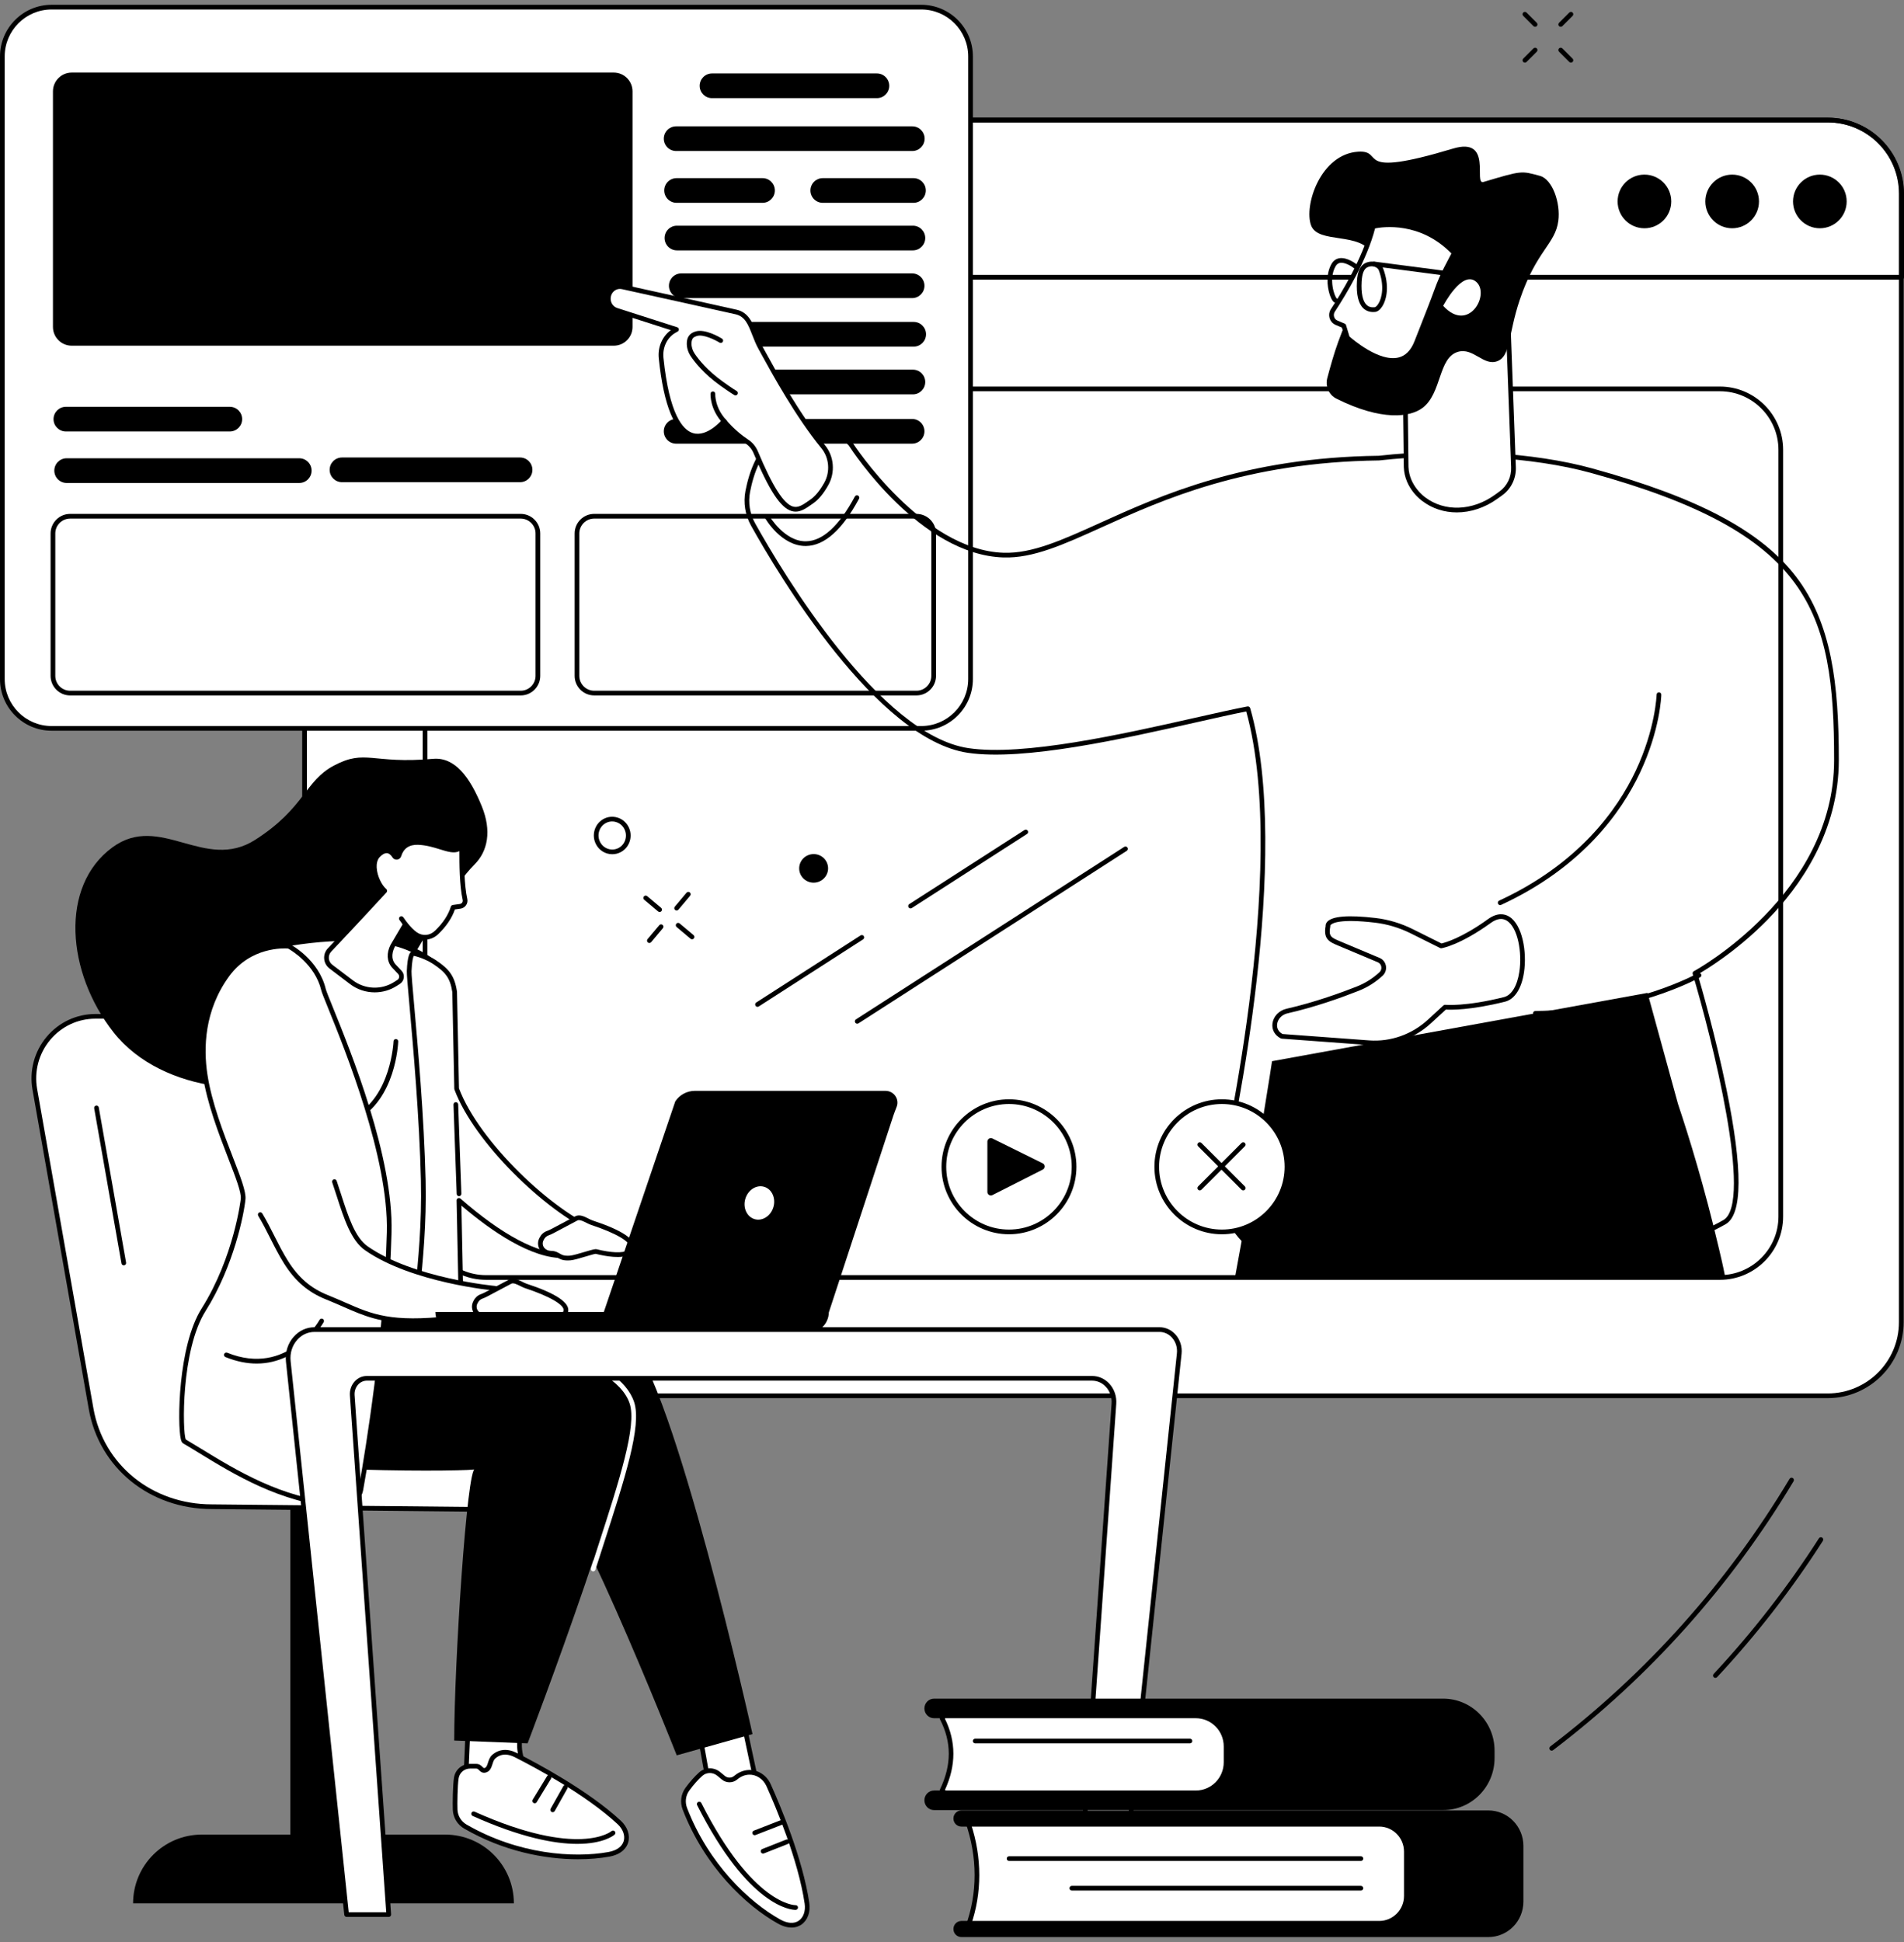 <?xml version="1.0" encoding="UTF-8"?> <svg xmlns="http://www.w3.org/2000/svg" width="152" height="155" viewBox="0 0 152 155" fill="none"><rect x="0" y="0" width="152" height="155" fill="#808080" stroke="none"/><path d="M145.915 111.388H30.181C26.94 111.388 24.312 108.761 24.312 105.52V15.448C24.312 12.207 26.94 9.581 30.181 9.581H145.915C149.155 9.581 151.783 12.207 151.783 15.448V105.52C151.783 108.761 149.155 111.388 145.915 111.388Z" fill="white"></path><path d="M30.18 9.768C27.048 9.768 24.5 12.316 24.5 15.448V105.52C24.5 108.652 27.048 111.201 30.18 111.201H145.914C149.047 111.201 151.596 108.652 151.596 105.52V15.448C151.596 12.316 149.047 9.768 145.914 9.768H30.18ZM145.914 111.576H30.18C26.841 111.576 24.125 108.859 24.125 105.52V15.448C24.125 12.11 26.841 9.393 30.18 9.393H145.914C149.254 9.393 151.971 12.11 151.971 15.448V105.52C151.971 108.859 149.254 111.576 145.914 111.576Z" fill="black"></path><path d="M24.531 21.938H151.627V15.463C151.627 12.323 149.072 9.768 145.931 9.768H30.226C27.086 9.768 24.531 12.323 24.531 15.463V21.938ZM151.814 22.312H24.344C24.24 22.312 24.156 22.228 24.156 22.125V15.463C24.156 12.117 26.879 9.393 30.226 9.393H145.931C149.278 9.393 152.001 12.117 152.001 15.463V22.125C152.001 22.228 151.918 22.312 151.814 22.312Z" fill="black"></path><path d="M38.794 31.224C36.217 31.224 34.121 33.321 34.121 35.898V97.087C34.121 99.664 36.217 101.76 38.794 101.76H137.302C139.879 101.76 141.976 99.664 141.976 97.087V35.898C141.976 33.321 139.879 31.224 137.302 31.224H38.794ZM137.302 102.135H38.794C36.011 102.135 33.746 99.87 33.746 97.087V35.898C33.746 33.114 36.011 30.849 38.794 30.849H137.302C140.086 30.849 142.351 33.114 142.351 35.898V97.087C142.351 99.87 140.086 102.135 137.302 102.135Z" fill="black"></path><path d="M133.419 16.076C133.419 17.258 132.461 18.217 131.278 18.217C130.096 18.217 129.137 17.258 129.137 16.076C129.137 14.893 130.096 13.935 131.278 13.935C132.461 13.935 133.419 14.893 133.419 16.076Z" fill="black"></path><path d="M140.423 16.076C140.423 17.258 139.464 18.217 138.282 18.217C137.099 18.217 136.141 17.258 136.141 16.076C136.141 14.893 137.099 13.935 138.282 13.935C139.464 13.935 140.423 14.893 140.423 16.076Z" fill="black"></path><path d="M147.423 16.076C147.423 17.258 146.465 18.217 145.282 18.217C144.1 18.217 143.141 17.258 143.141 16.076C143.141 14.893 144.1 13.935 145.282 13.935C146.465 13.935 147.423 14.893 147.423 16.076Z" fill="black"></path><path d="M73.547 58.127H4.12C1.948 58.127 0.188 56.366 0.188 54.194V4.502C0.188 2.33 1.948 0.569 4.12 0.569H73.547C75.719 0.569 77.481 2.33 77.481 4.502V54.194C77.481 56.366 75.719 58.127 73.547 58.127Z" fill="white"></path><path d="M4.12 0.757C2.055 0.757 0.375 2.437 0.375 4.502V54.194C0.375 56.26 2.055 57.94 4.12 57.94H73.547C75.612 57.94 77.293 56.26 77.293 54.194V4.502C77.293 2.437 75.612 0.757 73.547 0.757H4.12ZM73.547 58.314H4.12C1.848 58.314 0 56.466 0 54.194V4.502C0 2.23 1.848 0.382 4.12 0.382H73.547C75.819 0.382 77.668 2.23 77.668 4.502V54.194C77.668 56.466 75.819 58.314 73.547 58.314Z" fill="black"></path><path d="M70.005 7.833H56.841C56.297 7.833 55.855 7.392 55.855 6.848C55.855 6.304 56.297 5.863 56.841 5.863H70.005C70.55 5.863 70.991 6.304 70.991 6.848C70.991 7.392 70.55 7.833 70.005 7.833Z" fill="black"></path><path d="M72.831 12.052H53.977C53.433 12.052 52.992 11.611 52.992 11.067C52.992 10.522 53.433 10.082 53.977 10.082H72.831C73.375 10.082 73.816 10.522 73.816 11.067C73.816 11.611 73.375 12.052 72.831 12.052Z" fill="black"></path><path d="M72.879 19.981H54.04C53.496 19.981 53.055 19.54 53.055 18.996C53.055 18.451 53.496 18.011 54.04 18.011H72.879C73.423 18.011 73.864 18.451 73.864 18.996C73.864 19.54 73.423 19.981 72.879 19.981Z" fill="black"></path><path d="M72.817 23.79H54.388C53.843 23.79 53.402 23.349 53.402 22.805C53.402 22.261 53.843 21.82 54.388 21.82H72.817C73.361 21.82 73.802 22.261 73.802 22.805C73.802 23.349 73.361 23.79 72.817 23.79Z" fill="black"></path><path d="M72.942 27.662H54.513C53.968 27.662 53.527 27.221 53.527 26.677C53.527 26.132 53.968 25.692 54.513 25.692H72.942C73.486 25.692 73.927 26.132 73.927 26.677C73.927 27.221 73.486 27.662 72.942 27.662Z" fill="black"></path><path d="M72.879 31.471H54.04C53.496 31.471 53.055 31.03 53.055 30.485C53.055 29.941 53.496 29.5 54.04 29.5H72.879C73.422 29.5 73.864 29.941 73.864 30.485C73.864 31.03 73.422 31.471 72.879 31.471Z" fill="black"></path><path d="M72.815 35.405H53.977C53.433 35.405 52.992 34.964 52.992 34.42C52.992 33.876 53.433 33.435 53.977 33.435H72.815C73.36 33.435 73.801 33.876 73.801 34.42C73.801 34.964 73.36 35.405 72.815 35.405Z" fill="black"></path><path d="M60.874 16.186H54.013C53.468 16.186 53.027 15.745 53.027 15.201C53.027 14.656 53.468 14.216 54.013 14.216H60.874C61.418 14.216 61.859 14.656 61.859 15.201C61.859 15.745 61.418 16.186 60.874 16.186Z" fill="black"></path><path d="M72.924 16.186H65.684C65.14 16.186 64.699 15.745 64.699 15.201C64.699 14.656 65.14 14.216 65.684 14.216H72.924C73.469 14.216 73.909 14.656 73.909 15.201C73.909 15.745 73.469 16.186 72.924 16.186Z" fill="black"></path><path d="M23.89 38.543H5.321C4.777 38.543 4.336 38.101 4.336 37.557C4.336 37.014 4.777 36.572 5.321 36.572H23.89C24.434 36.572 24.875 37.014 24.875 37.557C24.875 38.101 24.434 38.543 23.89 38.543Z" fill="black"></path><path d="M41.517 38.48H27.302C26.758 38.48 26.316 38.039 26.316 37.495C26.316 36.95 26.758 36.51 27.302 36.51H41.517C42.062 36.51 42.503 36.95 42.503 37.495C42.503 38.039 42.062 38.48 41.517 38.48Z" fill="black"></path><path d="M18.346 34.434H5.259C4.715 34.434 4.273 33.993 4.273 33.449C4.273 32.906 4.715 32.464 5.259 32.464H18.346C18.89 32.464 19.331 32.905 19.331 33.449C19.331 33.993 18.89 34.434 18.346 34.434Z" fill="black"></path><path d="M5.6 41.386C4.946 41.386 4.414 41.918 4.414 42.572V53.937C4.414 54.591 4.946 55.123 5.6 55.123H41.568C42.222 55.123 42.754 54.591 42.754 53.937V42.572C42.754 41.918 42.222 41.386 41.568 41.386H5.6ZM41.568 55.498H5.6C4.739 55.498 4.039 54.798 4.039 53.937V42.572C4.039 41.711 4.739 41.011 5.6 41.011H41.568C42.429 41.011 43.129 41.711 43.129 42.572V53.937C43.129 54.798 42.429 55.498 41.568 55.498Z" fill="black"></path><path d="M47.436 41.385C46.782 41.385 46.25 41.918 46.25 42.572V53.937C46.25 54.59 46.782 55.123 47.436 55.123H73.163C73.817 55.123 74.35 54.59 74.35 53.937V42.572C74.35 41.918 73.817 41.385 73.163 41.385H47.436ZM73.163 55.497H47.436C46.575 55.497 45.875 54.797 45.875 53.937V42.572C45.875 41.711 46.575 41.011 47.436 41.011H73.163C74.024 41.011 74.724 41.711 74.724 42.572V53.937C74.724 54.797 74.024 55.497 73.163 55.497Z" fill="black"></path><path d="M48.997 27.588H5.725C4.898 27.588 4.227 26.918 4.227 26.089V7.292C4.227 6.464 4.898 5.793 5.725 5.793H48.997C49.825 5.793 50.496 6.464 50.496 7.292V26.089C50.496 26.918 49.825 27.588 48.997 27.588Z" fill="black"></path><path d="M137.725 101.911C137.546 100.974 137.376 100.279 137.221 99.62C136.078 94.744 134.851 90.77 133.955 88.091L131.525 79.237L101.549 84.687C101.549 84.687 100.578 91.233 98.598 101.911H137.725Z" fill="black"></path><path d="M105.425 100.793C108.715 100.793 110.856 97.208 109.384 94.161C109.047 93.463 108.703 92.758 108.365 92.076C105.837 86.972 98.599 88.086 97.697 93.746C97.681 93.845 97.479 93.946 97.466 94.046C96.999 97.628 99.754 100.793 103.246 100.793H105.425Z" fill="black"></path><path d="M102.447 92.746C109.123 92.746 119.469 95.912 125.809 98.322C130.827 100.228 134.979 98.855 137.579 97.367C139.985 95.99 136.628 82.723 135.131 77.727C135.106 77.642 135.143 77.55 135.222 77.508C135.334 77.448 146.421 71.389 146.421 60.658C146.421 48.709 144.505 42.551 126.997 37.738C122.389 36.472 115.913 36.092 110.098 36.745C99.445 36.878 92.806 39.883 87.96 42.077C84.893 43.465 82.474 44.562 80.107 44.487C73.489 44.278 68.094 36.068 67.758 35.547C65.842 33.479 63.874 34.172 62.2 35.124C60.785 35.929 60.157 37.812 59.88 39.248C59.713 40.106 59.858 40.999 60.284 41.763C62.484 45.705 70.217 58.649 77.312 59.705C81.731 60.364 89.626 58.585 95.391 57.285C97.029 56.916 98.443 56.598 99.587 56.376C99.68 56.358 99.776 56.416 99.803 56.508C103.175 68.284 98.505 90.251 97.746 93.643C98.878 93.013 100.509 92.746 102.447 92.746ZM130.726 99.63C129.172 99.63 127.479 99.357 125.676 98.672C117.34 95.504 102.041 90.996 97.573 94.196C97.51 94.241 97.424 94.242 97.36 94.199C97.295 94.155 97.264 94.076 97.281 94C97.34 93.755 103.009 69.449 99.489 56.777C98.382 56.995 97.028 57.3 95.472 57.651C89.679 58.956 81.745 60.745 77.257 60.076C69.993 58.994 62.178 45.925 59.956 41.946C59.487 41.105 59.329 40.122 59.511 39.177C59.804 37.663 60.476 35.674 62.015 34.799C63.107 34.177 65.665 32.722 68.045 35.305C68.052 35.313 68.059 35.322 68.065 35.332C68.12 35.417 73.627 43.907 80.119 44.113C82.396 44.185 84.782 43.104 87.805 41.736C92.682 39.528 99.361 36.505 110.075 36.372C115.916 35.714 122.445 36.098 127.096 37.377C135.585 39.711 140.612 42.383 143.396 46.04C146.218 49.748 146.796 54.565 146.796 60.658C146.796 66.389 143.696 70.757 141.093 73.411C138.628 75.927 136.129 77.423 135.533 77.764C135.771 78.576 136.956 82.678 137.823 86.906C139.133 93.292 139.114 96.92 137.766 97.692C136.028 98.686 133.617 99.63 130.726 99.63Z" fill="black"></path><path d="M64.311 43.573C62.383 43.573 61.133 41.438 61.08 41.346C61.028 41.257 61.059 41.142 61.149 41.091C61.238 41.04 61.352 41.07 61.405 41.159C61.416 41.18 62.625 43.227 64.346 43.198C65.671 43.178 66.983 41.976 68.245 39.625C68.294 39.534 68.408 39.5 68.499 39.549C68.59 39.598 68.625 39.712 68.576 39.803C67.243 42.283 65.822 43.551 64.35 43.573C64.336 43.573 64.324 43.573 64.311 43.573Z" fill="black"></path><path d="M119.762 72.231C119.691 72.231 119.623 72.19 119.592 72.122C119.548 72.027 119.589 71.916 119.683 71.873C126.034 68.935 129.112 64.624 130.576 61.524C132.164 58.162 132.25 55.459 132.251 55.432C132.253 55.33 132.337 55.249 132.438 55.249C132.44 55.249 132.441 55.249 132.443 55.25C132.546 55.253 132.628 55.339 132.625 55.441C132.623 55.554 132.539 58.237 130.923 61.667C129.434 64.828 126.302 69.224 119.84 72.213C119.815 72.225 119.788 72.231 119.762 72.231Z" fill="black"></path><path d="M122.57 81.057C122.468 81.057 122.384 80.975 122.383 80.872C122.381 80.768 122.465 80.683 122.568 80.682C130.356 80.59 135.492 77.695 135.543 77.665C135.633 77.614 135.747 77.645 135.799 77.736C135.85 77.825 135.82 77.939 135.73 77.991C135.678 78.02 130.456 80.963 122.572 81.057C122.572 81.057 122.571 81.057 122.57 81.057Z" fill="black"></path><path d="M115.359 80.374C115.359 80.374 116.954 80.545 120.112 79.754C122.498 79.156 121.794 71.411 118.891 73.509C116.467 75.26 115.05 75.488 115.05 75.488L112.713 74.324C111.796 73.867 110.812 73.566 109.799 73.447C105.772 72.973 106.014 73.903 106.014 73.903C105.841 74.844 106.178 74.986 106.918 75.297L110.068 76.621C110.506 76.804 110.605 77.4 110.253 77.725C109.706 78.231 109.075 78.63 108.389 78.9C107.147 79.391 104.982 80.179 102.751 80.684C101.702 80.921 101.369 82.221 102.336 82.702L109.292 83.214C111.054 83.344 112.793 82.732 114.115 81.518L115.359 80.374Z" fill="white"></path><path d="M102.389 82.518L109.306 83.028C111.007 83.154 112.713 82.553 113.989 81.38L115.232 80.236C115.272 80.199 115.326 80.182 115.379 80.188C115.395 80.189 116.988 80.344 120.067 79.573C120.673 79.421 121.119 78.684 121.292 77.553C121.525 76.019 121.177 74.012 120.285 73.467C119.919 73.243 119.488 73.308 119.002 73.66C116.57 75.418 115.14 75.663 115.08 75.673C115.041 75.679 115.002 75.673 114.966 75.656L112.63 74.491C111.719 74.038 110.76 73.749 109.778 73.633C106.926 73.297 106.342 73.687 106.23 73.815C106.229 73.816 106.196 73.856 106.196 73.856C106.203 73.882 106.203 73.91 106.198 73.937C106.053 74.73 106.251 74.813 106.99 75.124L110.141 76.448C110.403 76.558 110.59 76.795 110.641 77.082C110.692 77.373 110.594 77.665 110.38 77.863C109.813 78.388 109.166 78.796 108.458 79.074C107.076 79.62 104.971 80.374 102.792 80.866C102.272 80.984 101.997 81.385 101.956 81.73C101.915 82.062 102.073 82.348 102.389 82.518ZM109.75 83.419C109.593 83.419 109.436 83.413 109.278 83.401L102.323 82.889C102.299 82.888 102.275 82.881 102.253 82.87C101.773 82.631 101.523 82.188 101.583 81.685C101.652 81.114 102.105 80.638 102.71 80.501C104.978 79.988 107.199 79.169 108.321 78.726C108.985 78.463 109.593 78.081 110.125 77.588C110.246 77.477 110.3 77.312 110.272 77.147C110.243 76.984 110.143 76.855 109.996 76.793L106.845 75.469C106.119 75.165 105.638 74.962 105.825 73.897C105.82 73.826 105.834 73.701 105.948 73.569C106.349 73.109 107.652 73.006 109.823 73.261C110.847 73.382 111.848 73.683 112.796 74.156L115.076 75.292C115.357 75.228 116.695 74.865 118.782 73.356C119.554 72.798 120.132 72.934 120.48 73.147C121.533 73.789 121.913 75.963 121.662 77.609C121.466 78.897 120.917 79.745 120.158 79.936C117.374 80.632 115.802 80.591 115.426 80.567L114.242 81.656C113.009 82.79 111.393 83.419 109.75 83.419Z" fill="black"></path><path d="M48.614 23.519C48.766 23.059 49.223 22.789 49.68 22.889C50.958 23.17 57.534 24.619 58.76 24.898C59.987 25.177 60.036 26.543 60.735 27.792C61.342 28.88 63.433 32.865 65.712 35.641C66.398 36.478 66.493 37.678 65.96 38.627C65.653 39.172 65.263 39.708 64.801 40.024C63.612 40.836 62.719 41.805 60.332 36.093C60.186 35.744 59.942 35.445 59.626 35.237C59.182 34.945 58.482 34.414 57.8 33.604C57.8 33.604 53.8 38.487 52.778 28.572C52.687 27.69 53.08 26.833 53.822 26.399C53.881 26.364 53.943 26.329 54.008 26.295L49.217 24.759C48.716 24.598 48.442 24.037 48.614 23.519Z" fill="white"></path><path d="M57.799 33.417C57.854 33.417 57.906 33.441 57.942 33.483C58.603 34.266 59.278 34.785 59.728 35.081C60.074 35.309 60.342 35.634 60.504 36.021C61.669 38.808 62.559 40.208 63.305 40.425C63.722 40.547 64.099 40.284 64.535 39.98L64.694 39.869C65.073 39.611 65.444 39.162 65.796 38.535C66.294 37.65 66.201 36.534 65.566 35.76C63.526 33.274 61.63 29.815 60.82 28.337C60.72 28.155 60.636 28.002 60.57 27.884C60.353 27.495 60.2 27.105 60.053 26.728C59.731 25.904 59.477 25.253 58.718 25.081C57.592 24.825 51.783 23.544 49.639 23.072C49.277 22.993 48.912 23.21 48.791 23.578C48.722 23.786 48.738 24.008 48.837 24.203C48.93 24.386 49.085 24.52 49.273 24.58L54.065 26.117C54.136 26.14 54.188 26.204 54.194 26.279C54.201 26.354 54.162 26.426 54.095 26.461C54.032 26.494 53.973 26.527 53.916 26.56C53.252 26.948 52.879 27.73 52.964 28.553C53.43 33.076 54.504 34.319 55.323 34.565C56.472 34.909 57.642 33.5 57.654 33.485C57.689 33.442 57.742 33.417 57.797 33.417C57.798 33.417 57.798 33.417 57.799 33.417ZM63.517 40.831C63.414 40.831 63.309 40.816 63.2 40.785C62.313 40.526 61.404 39.145 60.158 36.165C60.025 35.847 59.805 35.581 59.522 35.394C59.083 35.105 58.44 34.615 57.796 33.887C57.413 34.292 56.346 35.263 55.216 34.924C53.865 34.518 52.982 32.387 52.591 28.591C52.498 27.695 52.874 26.836 53.556 26.347L49.159 24.937C48.875 24.846 48.642 24.645 48.503 24.373C48.361 24.092 48.336 23.76 48.435 23.46C48.617 22.909 49.17 22.586 49.72 22.706C51.864 23.178 57.674 24.459 58.801 24.715C59.754 24.931 60.068 25.738 60.402 26.592C60.545 26.956 60.693 27.335 60.897 27.701C60.964 27.82 61.048 27.974 61.148 28.157C61.953 29.625 63.837 33.063 65.856 35.522C66.588 36.415 66.695 37.699 66.122 38.719C65.742 39.397 65.332 39.888 64.906 40.178L64.749 40.287C64.365 40.555 63.97 40.831 63.517 40.831Z" fill="black"></path><path d="M58.716 31.553C58.684 31.553 58.651 31.546 58.622 31.528C58.304 31.342 57.72 30.928 57.483 30.759C56.189 29.831 55.467 28.908 55.151 28.44C54.931 28.113 54.819 27.748 54.829 27.381C54.847 26.691 55.285 26.538 55.495 26.464C56.266 26.195 57.5 26.937 57.638 27.023C57.727 27.077 57.754 27.192 57.7 27.28C57.645 27.369 57.53 27.395 57.442 27.341C57.107 27.136 56.129 26.64 55.619 26.818C55.42 26.887 55.215 26.959 55.203 27.391C55.195 27.679 55.285 27.969 55.462 28.231C55.763 28.678 56.455 29.56 57.702 30.453C57.883 30.584 58.498 31.022 58.81 31.204C58.9 31.256 58.93 31.371 58.878 31.46C58.843 31.52 58.78 31.553 58.716 31.553Z" fill="black"></path><path d="M57.855 33.849C57.805 33.849 57.755 33.828 57.719 33.789C56.659 32.663 56.721 31.465 56.724 31.414C56.731 31.311 56.82 31.233 56.923 31.239C57.026 31.246 57.104 31.334 57.099 31.438C57.098 31.455 57.051 32.533 57.991 33.532C58.062 33.608 58.058 33.726 57.983 33.797C57.947 33.832 57.901 33.849 57.855 33.849Z" fill="black"></path><path d="M120.828 37.264L120.395 25.537L112.168 29.857L112.258 37.269C112.318 38.92 113.675 39.842 113.675 39.842C115.357 41.121 117.712 40.889 119.426 39.658L119.823 39.372C120.486 38.895 120.866 38.099 120.828 37.264Z" fill="white"></path><path d="M112.353 29.969L112.442 37.266C112.497 38.795 113.764 39.679 113.777 39.688C115.315 40.857 117.536 40.782 119.313 39.505L119.71 39.22C120.326 38.777 120.673 38.049 120.637 37.272C120.637 37.271 120.637 37.27 120.637 37.27L120.214 25.84L112.353 29.969ZM116.3 40.891C115.307 40.891 114.349 40.593 113.558 39.991C113.508 39.958 112.13 39.002 112.068 37.276L111.977 29.858C111.976 29.789 112.014 29.724 112.077 29.691L120.304 25.37C120.361 25.34 120.429 25.342 120.485 25.374C120.54 25.407 120.576 25.465 120.578 25.529L121.012 37.255C121.053 38.16 120.647 39.007 119.928 39.525L119.531 39.809C118.53 40.529 117.394 40.891 116.3 40.891Z" fill="black"></path><path d="M108.435 12.106C110.631 11.974 107.87 14.3 115.991 11.86C119.225 10.887 117.589 14.771 118.429 14.521C121.53 13.599 121.423 13.627 122.937 14.035C123.939 14.306 124.591 16.207 124.403 17.627C124.154 19.501 122.65 19.985 121.319 23.946C120.384 26.727 120.614 28.418 119.53 28.824C118.434 29.234 117.626 27.722 116.396 28.077C114.804 28.536 115.119 31.37 113.57 32.547C112.593 33.287 110.321 33.632 106.679 31.809C106.088 31.514 105.785 30.824 105.96 30.17C106.183 29.333 106.471 28.276 106.829 27.29C108.53 22.591 110.156 21.529 109.566 20.312C108.664 18.447 105.234 19.517 104.666 17.986C104.077 16.395 105.428 12.284 108.435 12.106Z" fill="black"></path><path d="M116.097 20.194L115.469 21.401C115.173 21.97 114.916 22.558 114.698 23.163C114.291 24.298 113.518 26.218 113.095 27.303C111.736 30.791 107.568 26.959 107.568 26.959L107.277 25.999L106.717 25.764C106.608 25.719 106.508 25.65 106.436 25.555C106.256 25.317 106.255 25.001 106.408 24.768C107.246 23.495 108.994 20.637 109.621 18.071C109.621 18.071 113.199 17.119 116.097 20.194Z" fill="white"></path><path d="M107.731 26.855C108.034 27.122 110.11 28.888 111.627 28.536C112.201 28.402 112.636 27.964 112.92 27.235C113.037 26.935 113.18 26.572 113.335 26.18C113.732 25.172 114.227 23.919 114.522 23.1C114.741 22.489 115.004 21.889 115.302 21.315L115.868 20.227C113.371 17.665 110.37 18.109 109.774 18.228C109.131 20.738 107.493 23.459 106.564 24.871C106.45 25.044 106.458 25.274 106.585 25.442C106.631 25.504 106.702 25.555 106.789 25.591L107.349 25.826C107.4 25.848 107.44 25.891 107.456 25.945L107.731 26.855ZM111.208 28.956C109.484 28.956 107.53 27.18 107.44 27.097C107.415 27.074 107.397 27.046 107.388 27.014L107.123 26.138L106.644 25.937C106.495 25.875 106.372 25.782 106.285 25.667C106.064 25.374 106.05 24.971 106.251 24.664C106.999 23.528 108.808 20.605 109.438 18.026C109.455 17.959 109.506 17.907 109.572 17.89C109.609 17.88 113.292 16.947 116.233 20.066C116.288 20.124 116.3 20.21 116.262 20.281L115.635 21.488C115.343 22.047 115.088 22.632 114.874 23.226C114.578 24.051 114.082 25.307 113.683 26.318C113.529 26.709 113.386 27.072 113.269 27.371C112.937 28.223 112.412 28.738 111.71 28.9C111.547 28.938 111.379 28.956 111.208 28.956Z" fill="black"></path><path d="M115.211 24.407C115.211 24.407 116.718 21.503 117.85 22.492C118.983 23.48 117.246 26.634 115.211 24.407Z" fill="white"></path><path d="M109.515 21.251C109.401 21.251 109.283 21.277 109.166 21.328C108.89 21.451 108.738 21.826 108.701 22.474C108.65 23.39 108.785 24.032 109.09 24.326C109.252 24.483 109.465 24.547 109.738 24.522C109.801 24.516 109.922 24.427 110.037 24.243C110.338 23.764 110.527 22.777 110.075 21.574C110.033 21.463 109.926 21.363 109.787 21.305C109.702 21.269 109.61 21.251 109.515 21.251ZM109.626 24.902C109.308 24.902 109.041 24.799 108.829 24.595C108.438 24.218 108.269 23.497 108.328 22.452C108.373 21.65 108.598 21.171 109.015 20.986C109.322 20.85 109.648 20.84 109.932 20.959C110.167 21.058 110.347 21.234 110.425 21.441C110.926 22.771 110.717 23.863 110.354 24.442C110.183 24.716 109.976 24.877 109.772 24.895C109.722 24.899 109.674 24.902 109.626 24.902Z" fill="black"></path><path d="M116.569 22.148C116.561 22.148 116.553 22.148 116.544 22.147L109.678 21.25C109.576 21.236 109.504 21.143 109.517 21.04C109.531 20.937 109.623 20.865 109.727 20.879L116.593 21.776C116.695 21.788 116.767 21.883 116.754 21.986C116.742 22.08 116.661 22.148 116.569 22.148Z" fill="black"></path><path d="M106.629 24.167C106.601 24.167 106.573 24.161 106.546 24.148C106.349 24.053 106.208 23.686 106.142 23.476C105.933 22.812 105.862 21.832 106.291 21.071C106.435 20.816 106.641 20.662 106.903 20.612C107.553 20.489 108.313 21.1 108.345 21.126C108.425 21.191 108.437 21.309 108.372 21.389C108.307 21.47 108.189 21.482 108.109 21.417C107.928 21.269 107.367 20.905 106.972 20.98C106.822 21.009 106.706 21.099 106.617 21.256C106.043 22.275 106.536 23.678 106.716 23.815C106.809 23.86 106.845 23.969 106.8 24.063C106.768 24.129 106.7 24.167 106.629 24.167Z" fill="black"></path><path d="M68.754 93.114C68.754 95.984 66.426 98.311 63.556 98.311C60.686 98.311 58.359 95.984 58.359 93.114C58.359 90.244 60.686 87.917 63.556 87.917C66.426 87.917 68.754 90.244 68.754 93.114Z" fill="white"></path><path d="M85.746 93.114C85.746 95.984 83.419 98.311 80.549 98.311C77.679 98.311 75.352 95.984 75.352 93.114C75.352 90.244 77.679 87.917 80.549 87.917C83.419 87.917 85.746 90.244 85.746 93.114Z" fill="white"></path><path d="M80.549 88.104C77.786 88.104 75.539 90.352 75.539 93.114C75.539 95.876 77.786 98.124 80.549 98.124C83.311 98.124 85.558 95.876 85.558 93.114C85.558 90.352 83.311 88.104 80.549 88.104ZM80.549 98.498C77.58 98.498 75.164 96.083 75.164 93.114C75.164 90.145 77.58 87.729 80.549 87.729C83.517 87.729 85.933 90.145 85.933 93.114C85.933 96.083 83.517 98.498 80.549 98.498Z" fill="black"></path><path d="M78.824 95.125V91.103C78.824 90.897 79.04 90.763 79.224 90.854L83.246 92.841C83.451 92.942 83.453 93.233 83.249 93.336L79.226 95.373C79.042 95.466 78.824 95.332 78.824 95.125Z" fill="black"></path><path d="M102.742 93.114C102.742 95.984 100.415 98.311 97.544 98.311C94.674 98.311 92.348 95.984 92.348 93.114C92.348 90.244 94.674 87.917 97.544 87.917C100.415 87.917 102.742 90.244 102.742 93.114Z" fill="white"></path><path d="M97.545 88.104C94.782 88.104 92.534 90.352 92.534 93.114C92.534 95.876 94.782 98.124 97.545 98.124C100.307 98.124 102.553 95.876 102.553 93.114C102.553 90.352 100.307 88.104 97.545 88.104ZM97.545 98.498C94.575 98.498 92.16 96.083 92.16 93.114C92.16 90.145 94.575 87.729 97.545 87.729C100.513 87.729 102.928 90.145 102.928 93.114C102.928 96.083 100.513 98.498 97.545 98.498Z" fill="black"></path><path d="M99.248 95.001C99.2 95.001 99.152 94.982 99.116 94.945L95.648 91.478C95.576 91.405 95.576 91.286 95.648 91.213C95.721 91.139 95.84 91.139 95.913 91.213L99.38 94.68C99.454 94.754 99.454 94.873 99.38 94.945C99.344 94.982 99.296 95.001 99.248 95.001Z" fill="black"></path><path d="M95.781 95.001C95.733 95.001 95.685 94.982 95.648 94.945C95.576 94.873 95.576 94.754 95.648 94.68L99.116 91.213C99.189 91.139 99.308 91.139 99.38 91.213C99.454 91.286 99.454 91.405 99.38 91.478L95.913 94.945C95.876 94.982 95.828 95.001 95.781 95.001Z" fill="black"></path><path d="M72.691 72.495C72.63 72.495 72.569 72.465 72.534 72.409C72.478 72.322 72.502 72.206 72.59 72.15L81.788 66.237C81.875 66.182 81.991 66.207 82.046 66.294C82.103 66.381 82.078 66.497 81.99 66.553L72.792 72.465C72.761 72.485 72.726 72.495 72.691 72.495Z" fill="black"></path><path d="M60.473 80.349C60.412 80.349 60.351 80.319 60.315 80.263C60.259 80.176 60.284 80.06 60.371 80.004L68.699 74.651C68.786 74.595 68.902 74.62 68.958 74.708C69.013 74.795 68.988 74.91 68.901 74.966L60.574 80.319C60.543 80.339 60.508 80.349 60.473 80.349Z" fill="black"></path><path d="M68.433 81.696C68.372 81.696 68.312 81.665 68.276 81.609C68.22 81.522 68.245 81.407 68.332 81.35L89.748 67.584C89.836 67.528 89.952 67.554 90.008 67.641C90.063 67.727 90.038 67.844 89.951 67.899L68.534 81.666C68.503 81.686 68.469 81.696 68.433 81.696Z" fill="black"></path><path d="M43.158 120.503L16.911 120.241C12.165 120.241 8.105 117.143 7.274 112.426L2.78 86.932C2.245 83.895 4.559 81.108 7.615 81.108H24.741L43.158 120.503Z" fill="white"></path><path d="M7.614 81.295C6.223 81.295 4.91 81.909 4.011 82.981C3.098 84.068 2.717 85.497 2.964 86.9L7.458 112.394C8.252 116.904 12.14 120.054 16.91 120.054L42.862 120.312L24.621 81.295H7.614ZM43.158 120.69C43.157 120.69 43.156 120.69 43.156 120.69L16.909 120.428C11.954 120.428 7.916 117.151 7.089 112.459L2.595 86.965C2.328 85.453 2.74 83.913 3.724 82.74C4.694 81.584 6.112 80.921 7.614 80.921H24.74C24.813 80.921 24.879 80.963 24.91 81.029L43.327 120.423C43.355 120.482 43.35 120.55 43.315 120.604C43.281 120.658 43.221 120.69 43.158 120.69Z" fill="black"></path><path d="M27.498 151.673H23.18V120.196L27.498 120.36V151.673Z" fill="black"></path><path d="M35.537 146.407H16.112C13.082 146.407 10.625 148.864 10.625 151.894H41.023C41.023 148.864 38.567 146.407 35.537 146.407Z" fill="black"></path><path d="M9.881 100.978C9.791 100.978 9.712 100.914 9.696 100.824L7.519 88.448C7.501 88.346 7.569 88.249 7.671 88.232C7.773 88.213 7.87 88.281 7.887 88.383L10.065 100.759C10.083 100.86 10.015 100.958 9.913 100.976C9.902 100.978 9.891 100.978 9.881 100.978Z" fill="black"></path><path d="M34.572 60.558C36.297 60.406 37.502 61.978 38.468 64.359C39.255 66.303 38.946 67.922 37.882 68.988C34.439 72.437 30.704 82.386 25.598 85.413C21.524 87.827 12.995 87.38 9.057 82.374C5.311 77.614 4.742 70.72 8.98 67.619C12.79 64.829 16.338 69.609 20.382 67.016C24.368 64.46 24.305 62.339 26.663 61.093C29.195 59.754 29.684 60.991 34.572 60.558Z" fill="black"></path><path d="M59.152 136.316C59.116 136.466 60.873 144.506 60.873 144.506L56.834 143.83L55.617 137.032L59.152 136.316Z" fill="white"></path><path d="M56.995 143.667L60.63 144.276C59.43 138.777 59.09 137.079 58.999 136.538L55.834 137.18L56.995 143.667ZM60.873 144.693C60.863 144.693 60.852 144.693 60.842 144.691L56.803 144.014C56.725 144.002 56.664 143.941 56.649 143.863L55.433 137.065C55.415 136.965 55.481 136.869 55.58 136.848L59.114 136.132C59.177 136.119 59.242 136.14 59.287 136.186C59.323 136.224 59.342 136.275 59.339 136.325C59.366 136.659 60.378 141.364 61.056 144.466C61.069 144.527 61.051 144.59 61.008 144.635C60.973 144.672 60.923 144.693 60.873 144.693Z" fill="black"></path><path d="M58.729 141.869C58.976 141.661 59.329 141.459 59.779 141.439C60.456 141.41 61.072 141.833 61.353 142.456C62.053 144.013 63.9 148.349 64.422 151.893C64.607 153.145 63.661 154.164 62.188 153.343C59.775 151.998 56.427 148.91 54.674 144.35C54.473 143.827 54.545 143.235 54.876 142.783C55.145 142.414 55.511 141.967 55.937 141.587C56.343 141.223 56.954 141.218 57.375 141.564L57.754 141.876C58.039 142.11 58.447 142.106 58.729 141.869Z" fill="white"></path><path d="M56.666 141.495C56.45 141.495 56.234 141.571 56.062 141.726C55.715 142.037 55.367 142.43 55.027 142.894C54.736 143.293 54.669 143.812 54.85 144.283C56.565 148.745 59.813 151.805 62.281 153.18C62.863 153.504 63.392 153.54 63.769 153.279C64.143 153.021 64.323 152.5 64.238 151.92C63.724 148.432 61.931 144.194 61.183 142.533C60.928 141.966 60.368 141.601 59.788 141.626C59.453 141.641 59.138 141.77 58.851 142.012C58.5 142.307 57.989 142.31 57.636 142.021L57.257 141.708C57.083 141.566 56.874 141.495 56.666 141.495ZM63.184 153.827C62.889 153.827 62.526 153.745 62.098 153.507C59.574 152.1 56.251 148.973 54.501 144.417C54.274 143.827 54.358 143.175 54.725 142.673C55.08 142.188 55.445 141.775 55.812 141.447C56.288 141.02 56.996 141.009 57.495 141.419L57.874 141.731C58.087 141.906 58.397 141.904 58.61 141.726C58.957 141.433 59.359 141.27 59.772 141.252C60.507 141.22 61.207 141.673 61.524 142.38C62.279 144.054 64.088 148.331 64.608 151.865C64.715 152.587 64.474 153.247 63.982 153.588C63.821 153.699 63.554 153.827 63.184 153.827Z" fill="black"></path><path d="M63.505 152.416C63.188 152.416 59.782 152.217 55.653 144.056C55.606 143.963 55.643 143.85 55.736 143.804C55.829 143.757 55.941 143.794 55.988 143.886C60.126 152.066 63.477 152.04 63.512 152.041C63.618 152.036 63.702 152.118 63.706 152.221C63.709 152.325 63.628 152.411 63.525 152.415C63.521 152.416 63.514 152.416 63.505 152.416Z" fill="black"></path><path d="M60.918 147.923C60.843 147.923 60.773 147.878 60.744 147.804C60.706 147.708 60.753 147.599 60.849 147.561L62.763 146.806C62.86 146.768 62.969 146.815 63.007 146.911C63.045 147.007 62.998 147.116 62.902 147.154L60.987 147.91C60.964 147.918 60.941 147.923 60.918 147.923Z" fill="black"></path><path d="M60.246 146.456C60.171 146.456 60.1 146.411 60.072 146.337C60.034 146.241 60.082 146.132 60.178 146.094L62.423 145.22C62.52 145.183 62.628 145.23 62.666 145.327C62.703 145.423 62.656 145.532 62.559 145.57L60.314 146.444C60.291 146.452 60.269 146.456 60.246 146.456Z" fill="black"></path><path d="M41.92 136.294C41.891 136.355 41.667 137.299 41.492 138.889C41.2 141.539 44.166 143.993 44.166 143.993L37.141 143.046L37.409 136.913L41.92 136.294Z" fill="white"></path><path d="M37.335 142.883L43.599 143.728C42.762 142.907 41.074 140.969 41.305 138.869C41.428 137.758 41.577 136.937 41.67 136.517L37.589 137.078L37.335 142.883ZM44.166 144.18C44.158 144.18 44.149 144.18 44.141 144.179L37.115 143.231C37.019 143.219 36.949 143.135 36.953 143.038L37.222 136.906C37.226 136.815 37.294 136.741 37.383 136.728L41.894 136.109C41.963 136.099 42.031 136.128 42.071 136.184C42.11 136.237 42.118 136.307 42.093 136.367C42.051 136.488 41.839 137.443 41.678 138.91C41.401 141.43 44.256 143.825 44.285 143.849C44.35 143.902 44.371 143.992 44.337 144.068C44.307 144.137 44.239 144.18 44.166 144.18Z" fill="black"></path><path d="M38.763 141.266C39.175 141.131 39.081 140.494 39.418 140.194C39.926 139.741 40.562 139.75 41.168 140.056C42.683 140.82 46.822 143.016 49.438 145.438C50.362 146.294 50.264 147.685 48.607 147.983C45.893 148.472 41.366 148.201 37.16 145.771C36.678 145.492 36.364 144.987 36.339 144.426C36.319 143.968 36.34 142.449 36.433 141.882C36.521 141.341 36.993 140.95 37.536 140.95L38.025 140.952C38.393 140.953 38.414 141.382 38.763 141.266Z" fill="white"></path><path d="M37.529 141.138C37.072 141.138 36.687 141.464 36.614 141.913C36.523 142.465 36.502 143.973 36.522 144.418C36.544 144.913 36.816 145.358 37.25 145.609C41.365 147.986 45.795 148.298 48.57 147.799C49.227 147.681 49.661 147.371 49.791 146.926C49.919 146.487 49.733 145.97 49.307 145.575C46.733 143.192 42.696 141.038 41.08 140.223C40.667 140.014 40.064 139.865 39.538 140.334C39.426 140.434 39.372 140.602 39.315 140.78C39.231 141.042 39.136 141.34 38.818 141.444C38.524 141.542 38.358 141.378 38.248 141.269C38.162 141.184 38.113 141.14 38.021 141.139L37.532 141.138C37.531 141.138 37.53 141.138 37.529 141.138ZM46.144 148.376C43.488 148.376 40.184 147.736 37.063 145.933C36.518 145.619 36.176 145.058 36.148 144.434C36.127 143.965 36.148 142.437 36.244 141.852C36.347 141.221 36.888 140.763 37.529 140.763C37.53 140.763 37.531 140.763 37.532 140.763L38.022 140.765C38.271 140.765 38.41 140.902 38.511 141.003C38.614 141.105 38.63 141.111 38.7 141.089C38.831 141.046 38.883 140.9 38.958 140.666C39.025 140.458 39.1 140.222 39.289 140.054C39.822 139.579 40.518 139.52 41.248 139.889C42.879 140.711 46.953 142.885 49.561 145.3C50.093 145.792 50.319 146.455 50.151 147.031C50.051 147.371 49.722 147.972 48.636 148.168C47.906 148.299 47.064 148.376 46.144 148.376Z" fill="black"></path><path d="M46.078 147.149C44.308 147.149 41.63 146.667 37.732 144.921C37.638 144.878 37.595 144.768 37.638 144.673C37.68 144.579 37.791 144.537 37.885 144.579C46.2 148.303 48.79 146.155 48.815 146.133C48.893 146.064 49.012 146.072 49.08 146.15C49.148 146.227 49.141 146.346 49.063 146.414C49.003 146.466 48.182 147.149 46.078 147.149Z" fill="black"></path><path d="M44.121 144.621C44.09 144.621 44.058 144.613 44.029 144.597C43.939 144.546 43.907 144.431 43.958 144.341L44.974 142.538C45.025 142.448 45.139 142.416 45.229 142.467C45.319 142.518 45.351 142.632 45.3 142.722L44.284 144.526C44.25 144.586 44.186 144.621 44.121 144.621Z" fill="black"></path><path d="M42.687 143.907C42.654 143.907 42.62 143.899 42.59 143.88C42.502 143.826 42.474 143.711 42.527 143.622L43.672 141.744C43.725 141.656 43.841 141.628 43.929 141.682C44.017 141.736 44.045 141.851 43.992 141.94L42.847 143.818C42.812 143.875 42.75 143.907 42.687 143.907Z" fill="black"></path><path d="M22.881 105.38C22.881 105.38 47.474 104.312 50.162 106.809C53.809 110.195 60.075 138.388 60.075 138.388L54.025 140.083C54.025 140.083 44.911 116.947 42.652 116.947C40.394 116.947 19.102 116.187 19.102 116.187L22.881 105.38Z" fill="black"></path><path d="M18.046 104.603C18.046 104.603 14.803 114.125 17.384 115.861C19.965 117.598 38.57 117.45 37.924 117.233C37.279 117.016 36.261 132.824 36.261 138.903L42.118 139.129C42.118 139.129 51.453 114.682 50.447 111.951C48.647 107.068 35.074 105.42 30.64 104.767C29.727 104.633 18.046 104.603 18.046 104.603Z" fill="black"></path><path d="M47.352 125.402C47.334 125.402 47.314 125.399 47.295 125.393C47.197 125.361 47.142 125.256 47.174 125.157C47.385 124.5 47.594 123.853 47.799 123.219C49.438 118.154 50.854 113.779 50.268 112.01C49.023 108.255 39.717 106.815 36.659 106.342C36.556 106.326 36.486 106.231 36.502 106.128C36.518 106.026 36.615 105.956 36.716 105.972C42.121 106.808 49.444 108.331 50.624 111.892C51.248 113.778 49.883 117.996 48.156 123.335C47.951 123.968 47.741 124.615 47.531 125.272C47.505 125.351 47.432 125.402 47.352 125.402Z" fill="white"></path><path d="M20.961 75.732C20.961 75.732 21.048 74.162 20.078 90.526C20.078 90.526 20.745 103.189 20.829 104.617C20.912 106.045 33.295 105.424 33.295 105.424C34.76 99.002 34.6 91.633 33.578 83.761L35.7 83.572L35.848 78.624C35.464 77.167 33.842 76.119 32.753 75.73C29.853 74.426 24.709 74.846 20.961 75.732Z" fill="white"></path><path d="M20.265 90.527C20.288 90.954 20.934 103.213 21.016 104.606C21.02 104.679 21.227 105.325 27.094 105.369C29.787 105.39 32.502 105.273 33.144 105.244C34.436 99.472 34.517 92.452 33.392 83.785C33.386 83.734 33.4 83.684 33.432 83.644C33.464 83.605 33.51 83.579 33.561 83.574L35.518 83.4L35.66 78.646C35.307 77.367 33.877 76.331 32.69 75.906C29.759 74.59 24.672 75.065 21.138 75.882C21.099 76.506 20.935 79.231 20.265 90.527ZM27.736 105.746C27.522 105.746 27.307 105.745 27.091 105.744C20.704 105.696 20.66 104.947 20.641 104.628C20.559 103.216 19.898 90.663 19.891 90.536C19.89 90.529 19.89 90.522 19.891 90.515C20.298 83.65 20.519 79.941 20.638 77.948C20.698 76.952 20.732 76.385 20.751 76.066C20.76 75.93 20.766 75.826 20.774 75.747C20.773 75.738 20.773 75.73 20.774 75.721L20.776 75.686H20.781C20.805 75.513 20.848 75.497 20.973 75.503C20.988 75.504 21.014 75.507 21.042 75.52C24.633 74.689 29.824 74.208 32.83 75.559C34.1 76.013 35.654 77.155 36.029 78.576C36.033 78.593 36.035 78.611 36.035 78.629L35.887 83.577C35.885 83.672 35.811 83.749 35.717 83.758L33.789 83.931C34.902 92.622 34.8 99.667 33.478 105.466C33.459 105.548 33.388 105.607 33.304 105.611C33.276 105.613 30.587 105.746 27.736 105.746Z" fill="black"></path><path d="M28.359 89.417C28.292 89.417 28.227 89.381 28.194 89.318C28.145 89.226 28.18 89.113 28.272 89.064C31.218 87.512 31.414 83.144 31.415 83.1C31.419 82.996 31.504 82.915 31.61 82.919C31.713 82.923 31.794 83.01 31.79 83.113C31.783 83.302 31.582 87.743 28.447 89.396C28.419 89.41 28.389 89.417 28.359 89.417Z" fill="black"></path><path d="M23.051 75.513C23.051 75.513 20.069 75.17 18.149 77.792C16.242 80.397 16.01 83.366 16.37 85.753C16.98 89.806 19.527 94.419 19.41 95.678C19.352 96.289 18.704 100.634 16.252 104.524C14.232 107.729 14.319 114.794 14.714 115.023C17.372 116.572 21.732 119.716 26.924 120.091C27.883 120.16 28.666 119.664 28.805 118.888C29.36 115.786 30.846 106.79 31.069 98.344C31.262 91.031 26.054 79.925 25.825 78.972C25.269 76.661 23.051 75.513 23.051 75.513Z" fill="white"></path><path d="M14.833 114.875C15.211 115.097 15.626 115.351 16.065 115.62C18.797 117.294 22.539 119.587 26.937 119.904C27.806 119.967 28.499 119.536 28.621 118.855C29.227 115.462 30.662 106.67 30.882 98.34C31.039 92.399 27.531 83.749 26.211 80.493C25.884 79.689 25.688 79.203 25.643 79.016C25.149 76.964 23.261 75.845 22.996 75.697C22.665 75.672 20.022 75.551 18.3 77.902C16.296 80.64 16.245 83.668 16.555 85.725C16.892 87.963 17.824 90.371 18.573 92.306C19.2 93.924 19.652 95.094 19.596 95.696C19.486 96.876 18.664 101.05 16.411 104.624C14.437 107.756 14.562 114.34 14.833 114.875ZM27.105 120.285C27.041 120.285 26.976 120.283 26.91 120.278C22.421 119.954 18.635 117.633 15.87 115.94C15.423 115.666 15.001 115.407 14.619 115.185C14.536 115.136 14.481 115.039 14.437 114.86C14.152 113.696 14.199 107.431 16.094 104.425C18.69 100.306 19.219 95.705 19.223 95.66C19.271 95.147 18.786 93.893 18.223 92.441C17.468 90.489 16.528 88.06 16.184 85.781C15.864 83.653 15.918 80.521 17.998 77.681C19.96 75.002 23.042 75.324 23.073 75.328C23.095 75.331 23.117 75.337 23.137 75.347C23.231 75.395 25.437 76.561 26.007 78.928C26.046 79.088 26.26 79.618 26.558 80.352C28.011 83.936 31.416 92.33 31.256 98.349C31.035 106.706 29.598 115.52 28.99 118.921C28.843 119.743 28.081 120.285 27.105 120.285Z" fill="black"></path><path d="M47.657 98.254C44.206 96.914 38.113 91.339 36.46 86.888L36.3 79.155C36.118 77.935 35.688 77.442 34.668 76.761C34.269 76.494 33.58 76.193 33.021 76.082C33.021 76.082 32.732 75.919 32.669 77.501C32.638 78.271 33.618 86.84 33.794 94.183C33.917 99.323 33.15 103.812 33.201 104.8C33.205 104.873 36.588 105.55 36.815 105.323L36.838 105.255L36.643 95.795C38.545 97.454 42.18 100.313 45.066 100.209L47.657 98.254Z" fill="white"></path><path d="M33.382 104.673C33.929 104.834 36.16 105.229 36.645 105.181L36.452 95.799C36.45 95.724 36.492 95.657 36.56 95.625C36.627 95.594 36.706 95.605 36.762 95.654C40.093 98.558 42.94 100.067 44.996 100.024L47.278 98.302C43.626 96.706 37.862 91.214 36.28 86.953C36.273 86.934 36.269 86.913 36.268 86.892L36.109 79.171C35.935 78.02 35.55 77.579 34.56 76.917C34.213 76.686 33.586 76.397 33.034 76.278C32.989 76.361 32.886 76.643 32.852 77.509C32.843 77.738 32.935 78.782 33.064 80.227C33.36 83.557 33.856 89.13 33.977 94.178C34.06 97.652 33.744 100.768 33.535 102.831C33.449 103.682 33.384 104.323 33.382 104.673ZM36.49 105.546C35.469 105.546 33.184 105.001 33.159 104.992C33.041 104.946 33.013 104.868 33.01 104.81C32.992 104.473 33.064 103.768 33.163 102.793C33.371 100.739 33.685 97.637 33.602 94.187C33.482 89.151 32.987 83.586 32.691 80.261C32.551 78.694 32.467 77.747 32.477 77.494C32.527 76.266 32.71 76.011 32.864 75.925C32.938 75.883 33.012 75.884 33.068 75.902C33.677 76.025 34.382 76.349 34.768 76.606C35.795 77.291 36.286 77.818 36.481 79.128C36.483 79.135 36.483 79.143 36.483 79.151L36.642 86.852C38.254 91.146 44.17 96.701 47.72 98.08C47.784 98.104 47.829 98.161 47.838 98.228C47.847 98.295 47.819 98.363 47.765 98.403L45.174 100.358C45.144 100.382 45.107 100.394 45.068 100.396C42.461 100.49 39.209 98.236 36.835 96.212L37.021 105.251C37.021 105.272 37.018 105.294 37.011 105.314L36.989 105.382C36.98 105.41 36.964 105.434 36.943 105.455C36.879 105.519 36.715 105.546 36.49 105.546Z" fill="black"></path><path d="M43.254 98.831C43.351 98.64 43.516 98.488 43.718 98.416C43.862 98.364 44.005 98.295 44.141 98.223L46.022 97.225C46.374 97.052 46.878 97.454 47.244 97.575C48.348 97.937 50.634 98.792 50.446 99.594C50.243 100.46 48.278 100.05 47.581 99.875C47.421 99.836 45.978 100.358 45.522 100.393C44.891 100.441 44.745 100.281 44.437 100.118C44.297 100.045 44.14 100.011 43.97 100.01C43.71 100.008 43.463 99.9 43.3 99.697L43.297 99.692C43.117 99.468 43.086 99.159 43.217 98.904L43.254 98.831Z" fill="white"></path><path d="M46.22 97.37C46.179 97.37 46.141 97.377 46.108 97.393L44.232 98.389C44.061 98.479 43.919 98.544 43.784 98.592C43.63 98.648 43.502 98.763 43.424 98.916C43.424 98.916 43.424 98.917 43.424 98.917L43.387 98.99C43.29 99.178 43.313 99.409 43.446 99.575C43.573 99.733 43.764 99.821 43.975 99.823C44.18 99.824 44.366 99.868 44.527 99.953C44.578 99.979 44.625 100.006 44.67 100.032C44.883 100.154 45.037 100.242 45.511 100.206C45.727 100.19 46.245 100.036 46.66 99.912C47.332 99.713 47.515 99.665 47.63 99.694C48.788 99.984 49.707 100.019 50.085 99.788C50.185 99.727 50.243 99.652 50.267 99.552C50.371 99.107 49.163 98.401 47.189 97.753C47.066 97.712 46.94 97.649 46.806 97.582C46.606 97.481 46.385 97.37 46.22 97.37ZM45.317 100.589C44.889 100.589 44.691 100.475 44.484 100.357C44.443 100.334 44.4 100.308 44.353 100.284C44.244 100.227 44.119 100.198 43.972 100.197C43.648 100.196 43.351 100.056 43.157 99.814C42.929 99.528 42.889 99.139 43.053 98.819L43.09 98.746C43.212 98.507 43.414 98.327 43.658 98.24C43.775 98.198 43.901 98.139 44.056 98.058L45.938 97.059C46.274 96.895 46.646 97.082 46.974 97.247C47.095 97.308 47.21 97.365 47.306 97.397C49.679 98.177 50.797 98.93 50.632 99.637C50.585 99.836 50.467 99.995 50.28 100.108C49.642 100.497 48.304 100.248 47.553 100.061C47.453 100.067 47.058 100.185 46.767 100.271C46.289 100.414 45.795 100.56 45.539 100.58C45.459 100.586 45.385 100.589 45.317 100.589Z" fill="black"></path><path d="M25.776 95.072C28.205 100.628 32.549 101.948 39.673 102.897L38.913 105C28.268 106.328 26.264 104.222 21.961 98.585L25.776 95.072Z" fill="white"></path><path d="M20.49 108.817C19.737 108.817 18.907 108.666 18 108.299C17.904 108.261 17.858 108.152 17.896 108.056C17.935 107.96 18.044 107.913 18.14 107.952C22.963 109.9 25.486 105.373 25.511 105.327C25.561 105.236 25.674 105.203 25.765 105.251C25.856 105.301 25.89 105.415 25.841 105.506C25.819 105.546 23.995 108.817 20.49 108.817Z" fill="black"></path><path d="M36.645 95.457C36.545 95.457 36.462 95.378 36.458 95.277L36.203 88.153C36.2 88.049 36.28 87.963 36.384 87.959C36.491 87.954 36.574 88.036 36.578 88.14L36.833 95.263C36.837 95.367 36.756 95.454 36.652 95.457C36.65 95.457 36.648 95.457 36.645 95.457Z" fill="black"></path><path d="M32.988 105.584C30.37 105.584 29.095 105.026 27.379 104.275C26.955 104.089 26.517 103.898 26.022 103.698C24.597 103.126 23.564 102.241 22.675 100.83C22.264 100.178 21.913 99.482 21.573 98.809C21.273 98.217 20.964 97.603 20.617 97.029C20.563 96.939 20.592 96.825 20.68 96.771C20.769 96.718 20.884 96.747 20.938 96.835C21.292 97.422 21.605 98.042 21.907 98.641C22.243 99.306 22.59 99.992 22.992 100.63C23.837 101.97 24.814 102.809 26.162 103.351C26.662 103.553 27.103 103.746 27.529 103.932C29.74 104.9 31.201 105.539 35.935 105.028C36.312 104.988 37.83 105.002 38.203 105.017C38.306 105.021 38.387 105.108 38.383 105.212C38.378 105.315 38.293 105.395 38.188 105.391C37.833 105.377 36.33 105.363 35.975 105.401C34.803 105.527 33.827 105.584 32.988 105.584Z" fill="black"></path><path d="M39.514 102.997C39.508 102.997 39.503 102.997 39.497 102.996C39.431 102.991 32.876 102.381 29.138 99.772C28.024 98.994 27.468 97.272 26.881 95.451C26.764 95.088 26.646 94.722 26.522 94.36C26.488 94.262 26.541 94.155 26.639 94.122C26.736 94.088 26.843 94.141 26.876 94.239C27.001 94.603 27.12 94.971 27.237 95.335C27.805 97.096 28.342 98.759 29.352 99.464C33.009 102.016 39.465 102.617 39.53 102.623C39.633 102.632 39.709 102.723 39.7 102.826C39.691 102.924 39.61 102.997 39.514 102.997Z" fill="black"></path><path d="M37.98 103.877C38.078 103.686 38.242 103.534 38.444 103.462C38.589 103.41 38.731 103.341 38.867 103.269L40.749 102.271C41.101 102.098 41.605 102.5 41.971 102.621C43.075 102.983 45.361 103.837 45.172 104.64C44.969 105.506 43.005 105.096 42.307 104.921C42.148 104.882 40.704 105.404 40.248 105.439C39.617 105.487 39.472 105.326 39.164 105.164C39.023 105.09 38.867 105.057 38.697 105.056C38.437 105.054 38.19 104.946 38.027 104.742L38.023 104.737C37.844 104.513 37.813 104.205 37.943 103.95L37.98 103.877Z" fill="white"></path><path d="M38.146 103.962L38.109 104.035C38.013 104.224 38.036 104.454 38.169 104.62C38.295 104.779 38.487 104.867 38.697 104.869C38.903 104.87 39.089 104.914 39.25 104.999C39.301 105.025 39.348 105.052 39.393 105.078C39.606 105.199 39.76 105.288 40.233 105.252C40.45 105.235 40.967 105.082 41.383 104.958C42.055 104.759 42.238 104.711 42.352 104.739C43.511 105.03 44.429 105.065 44.808 104.834C44.908 104.773 44.966 104.698 44.989 104.597C45.094 104.153 43.886 103.447 41.912 102.798C41.789 102.758 41.663 102.695 41.529 102.627C41.278 102.502 40.993 102.359 40.83 102.439L38.954 103.435C38.784 103.525 38.642 103.59 38.507 103.638C38.353 103.693 38.225 103.809 38.146 103.962ZM40.04 105.635C39.611 105.635 39.414 105.521 39.207 105.403C39.165 105.38 39.123 105.354 39.076 105.33C38.967 105.273 38.842 105.244 38.695 105.243C38.371 105.241 38.074 105.101 37.88 104.86C37.651 104.573 37.612 104.185 37.776 103.864L37.813 103.792C37.813 103.792 37.813 103.792 37.813 103.792C37.935 103.553 38.137 103.373 38.38 103.286C38.498 103.243 38.624 103.185 38.779 103.104L40.66 102.105C40.996 101.941 41.368 102.128 41.697 102.293C41.818 102.354 41.932 102.411 42.029 102.443C44.401 103.222 45.52 103.976 45.354 104.683C45.307 104.882 45.189 105.041 45.003 105.154C44.364 105.543 43.027 105.294 42.276 105.107C42.175 105.113 41.78 105.231 41.49 105.317C41.012 105.46 40.518 105.606 40.262 105.626C40.181 105.631 40.108 105.635 40.04 105.635Z" fill="black"></path><path d="M36.739 72.328C37 72.291 37.179 72.04 37.121 71.782C36.764 70.18 36.901 67.435 36.849 67.512C36.277 68.351 35.088 67.298 33.393 67.232C32.383 67.192 31.995 67.79 31.846 68.279C31.797 68.438 31.583 68.467 31.494 68.328C31.246 67.946 30.826 67.621 30.199 68.248C29.502 68.945 30.086 70.562 30.716 71.091C30.563 71.266 28.155 73.862 26.307 75.813C25.941 76.199 25.992 76.817 26.416 77.139L28.058 78.385C29.085 79.164 30.488 79.219 31.572 78.522L31.825 78.359C32.088 78.19 32.133 77.824 31.918 77.597L31.421 77.069C31.017 76.59 31.092 75.984 31.349 75.478L32.364 73.757C32.598 74.039 32.892 74.362 33.163 74.551C33.704 74.929 34.377 74.87 34.854 74.415C35.508 73.79 35.965 73.088 36.173 72.407L36.739 72.328Z" fill="white"></path><path d="M30.865 68.083C30.709 68.083 30.529 68.182 30.331 68.38C30.097 68.615 30.061 68.968 30.072 69.222C30.102 69.916 30.492 70.659 30.836 70.948C30.875 70.981 30.899 71.027 30.902 71.078C30.906 71.127 30.89 71.177 30.856 71.215C30.707 71.386 28.337 73.942 26.443 75.942C26.305 76.087 26.236 76.284 26.252 76.484C26.268 76.684 26.369 76.868 26.529 76.99L28.172 78.236C29.131 78.964 30.457 79.016 31.47 78.364L31.724 78.201C31.802 78.151 31.853 78.069 31.865 77.977C31.876 77.885 31.846 77.793 31.782 77.725L31.284 77.198C30.877 76.715 30.842 76.06 31.182 75.393L32.203 73.662C32.234 73.609 32.289 73.575 32.349 73.57C32.409 73.565 32.47 73.591 32.509 73.638C32.804 73.995 33.061 74.251 33.271 74.398C33.737 74.723 34.308 74.677 34.724 74.279C35.354 73.678 35.793 73.012 35.993 72.353C36.015 72.284 36.074 72.232 36.147 72.222L36.712 72.142C36.787 72.132 36.855 72.091 36.898 72.028C36.94 71.968 36.954 71.894 36.938 71.823C36.676 70.645 36.676 68.868 36.676 68.015C36.676 67.984 36.676 67.951 36.676 67.921C36.269 68.136 35.731 67.969 35.129 67.782C34.62 67.624 34.042 67.445 33.385 67.419C32.677 67.391 32.218 67.7 32.024 68.334C31.981 68.478 31.861 68.58 31.711 68.601C31.561 68.621 31.418 68.556 31.336 68.43C31.198 68.217 31.052 68.101 30.902 68.085C30.89 68.083 30.877 68.083 30.865 68.083ZM29.914 79.194C29.218 79.194 28.523 78.973 27.945 78.534L26.303 77.288C26.058 77.103 25.904 76.82 25.879 76.514C25.854 76.21 25.96 75.907 26.171 75.684C27.82 73.943 29.921 71.681 30.454 71.1C30.047 70.662 29.726 69.888 29.698 69.238C29.677 68.766 29.805 68.378 30.066 68.116C30.364 67.817 30.659 67.682 30.942 67.712C31.21 67.741 31.448 67.914 31.651 68.227C31.807 67.764 32.221 66.999 33.4 67.045C34.106 67.073 34.735 67.268 35.24 67.425C36.022 67.668 36.442 67.776 36.694 67.407C36.74 67.339 36.828 67.308 36.906 67.332C37.05 67.376 37.05 67.389 37.05 68.015C37.05 68.855 37.05 70.604 37.304 71.742C37.342 71.914 37.307 72.096 37.206 72.241C37.103 72.389 36.943 72.488 36.765 72.514L36.315 72.577C36.081 73.259 35.623 73.939 34.983 74.55C34.44 75.068 33.666 75.13 33.056 74.704C32.862 74.57 32.64 74.359 32.392 74.078L31.51 75.573C31.358 75.872 31.155 76.464 31.564 76.948L32.054 77.468C32.195 77.617 32.261 77.819 32.236 78.022C32.212 78.225 32.099 78.405 31.927 78.517L31.673 78.679C31.138 79.024 30.525 79.194 29.914 79.194Z" fill="black"></path><path d="M32.363 73.944C32.305 73.944 32.247 73.917 32.211 73.866L31.887 73.413C31.826 73.33 31.846 73.213 31.93 73.152C32.014 73.093 32.131 73.112 32.191 73.195L32.516 73.648C32.576 73.732 32.556 73.849 32.472 73.91C32.439 73.933 32.401 73.944 32.363 73.944Z" fill="black"></path><path d="M48.206 104.698L53.907 87.899C54.249 87.372 54.844 87.053 55.484 87.053H70.679C71.367 87.053 71.811 87.723 71.586 88.314C71.497 88.549 71.401 88.782 71.322 89.02L66.17 104.728H66.168C66.152 105.647 65.404 106.387 64.483 106.387H36.444C35.513 106.387 34.758 105.631 34.758 104.698H48.206Z" fill="black"></path><path d="M59.503 95.664C59.289 96.375 59.616 97.103 60.234 97.29C60.852 97.476 61.526 97.051 61.741 96.34C61.955 95.628 61.627 94.9 61.01 94.713C60.392 94.526 59.717 94.952 59.503 95.664Z" fill="white"></path><path d="M92.563 106.106H25.105C23.848 106.106 22.872 107.287 23.014 108.635L27.672 152.79H31.036L28.12 111.349C28.068 110.619 28.603 109.996 29.282 109.996H87.189C88.203 109.996 89.004 110.928 88.927 112.02L86.04 153.049H89.403L94.141 108.014C94.248 106.997 93.511 106.106 92.563 106.106Z" fill="white"></path><path d="M86.24 152.862H89.234L93.955 107.993C94.003 107.534 93.86 107.081 93.562 106.75C93.297 106.456 92.942 106.293 92.563 106.293H25.105C24.585 106.293 24.098 106.515 23.735 106.919C23.329 107.371 23.134 107.988 23.2 108.615L27.84 152.603H30.834L27.933 111.362C27.903 110.943 28.046 110.532 28.323 110.234C28.579 109.959 28.919 109.809 29.281 109.809H87.188C87.704 109.809 88.189 110.024 88.553 110.415C88.952 110.842 89.156 111.432 89.113 112.034L86.24 152.862ZM89.403 153.236H86.04C85.988 153.236 85.938 153.215 85.903 153.177C85.867 153.139 85.849 153.088 85.853 153.037L88.74 112.008C88.775 111.509 88.607 111.022 88.28 110.671C87.987 110.356 87.6 110.183 87.188 110.183H29.281C29.024 110.183 28.781 110.292 28.597 110.489C28.39 110.711 28.284 111.02 28.306 111.336L31.222 152.777C31.226 152.828 31.208 152.88 31.172 152.918C31.137 152.956 31.087 152.978 31.035 152.978H27.672C27.576 152.978 27.496 152.905 27.485 152.81L22.827 108.655C22.75 107.923 22.979 107.199 23.457 106.669C23.892 106.185 24.477 105.918 25.105 105.918H92.563C93.049 105.918 93.503 106.124 93.84 106.499C94.209 106.909 94.386 107.468 94.327 108.033L89.589 153.069C89.58 153.165 89.499 153.236 89.403 153.236Z" fill="black"></path><path d="M54.015 72.663C53.973 72.663 53.93 72.648 53.895 72.619C53.816 72.552 53.806 72.434 53.872 72.355L54.807 71.243C54.873 71.163 54.992 71.153 55.072 71.219C55.15 71.286 55.161 71.405 55.094 71.484L54.159 72.596C54.122 72.64 54.069 72.663 54.015 72.663Z" fill="black"></path><path d="M51.84 75.254C51.797 75.254 51.754 75.24 51.719 75.21C51.64 75.144 51.63 75.025 51.696 74.946L52.631 73.834C52.698 73.755 52.816 73.745 52.895 73.811C52.975 73.878 52.985 73.996 52.918 74.075L51.983 75.187C51.946 75.231 51.893 75.254 51.84 75.254Z" fill="black"></path><path d="M52.659 72.781C52.617 72.781 52.574 72.766 52.539 72.737L51.426 71.802C51.347 71.735 51.337 71.617 51.403 71.538C51.47 71.459 51.588 71.448 51.667 71.515L52.78 72.45C52.859 72.517 52.869 72.635 52.803 72.714C52.766 72.758 52.712 72.781 52.659 72.781Z" fill="black"></path><path d="M55.249 74.959C55.206 74.959 55.164 74.945 55.129 74.915L54.016 73.98C53.937 73.913 53.927 73.795 53.993 73.716C54.06 73.637 54.178 73.627 54.257 73.693L55.37 74.628C55.449 74.694 55.459 74.813 55.392 74.892C55.355 74.936 55.302 74.959 55.249 74.959Z" fill="black"></path><path d="M48.348 65.692C47.818 65.988 47.624 66.671 47.917 67.213C48.059 67.479 48.294 67.67 48.578 67.753C48.856 67.834 49.149 67.802 49.402 67.661C49.932 67.365 50.126 66.682 49.833 66.139C49.691 65.874 49.456 65.682 49.171 65.6C48.894 65.518 48.601 65.551 48.348 65.692ZM48.881 68.171C48.745 68.171 48.608 68.152 48.474 68.113C48.092 68.001 47.777 67.745 47.587 67.391C47.198 66.669 47.458 65.76 48.166 65.365C48.507 65.175 48.902 65.13 49.277 65.24C49.658 65.351 49.972 65.607 50.163 65.961C50.552 66.684 50.292 67.593 49.584 67.988C49.365 68.11 49.125 68.171 48.881 68.171Z" fill="black"></path><path d="M63.801 69.315C63.793 68.685 64.304 68.168 64.941 68.16C65.578 68.15 66.1 68.654 66.108 69.284C66.116 69.913 65.606 70.43 64.969 70.44C64.332 70.448 63.808 69.945 63.801 69.315Z" fill="black"></path><path d="M122.552 2.139C122.503 2.139 122.455 2.121 122.419 2.085L121.602 1.268C121.529 1.195 121.529 1.076 121.602 1.003C121.675 0.93 121.793 0.93 121.866 1.003L122.684 1.819C122.757 1.893 122.757 2.011 122.684 2.085C122.648 2.121 122.6 2.139 122.552 2.139Z" fill="black"></path><path d="M125.411 4.998C125.363 4.998 125.315 4.979 125.278 4.943L124.461 4.127C124.388 4.053 124.388 3.934 124.461 3.861C124.534 3.788 124.653 3.788 124.726 3.861L125.543 4.678C125.617 4.751 125.617 4.87 125.543 4.942C125.506 4.979 125.458 4.998 125.411 4.998Z" fill="black"></path><path d="M121.734 4.998C121.686 4.998 121.638 4.979 121.602 4.942C121.529 4.87 121.529 4.751 121.602 4.678L122.419 3.861C122.492 3.788 122.611 3.788 122.684 3.861C122.757 3.934 122.757 4.053 122.684 4.127L121.866 4.943C121.83 4.979 121.782 4.998 121.734 4.998Z" fill="black"></path><path d="M124.594 2.139C124.546 2.139 124.498 2.121 124.461 2.085C124.388 2.011 124.388 1.893 124.461 1.819L125.278 1.003C125.351 0.93 125.47 0.93 125.543 1.003C125.617 1.076 125.617 1.195 125.543 1.268L124.726 2.085C124.689 2.121 124.641 2.139 124.594 2.139Z" fill="black"></path><path d="M123.875 139.71C123.819 139.71 123.763 139.685 123.725 139.636C123.663 139.553 123.679 139.436 123.762 139.374C131.454 133.522 137.88 126.336 142.863 118.017C142.916 117.928 143.031 117.9 143.12 117.953C143.208 118.006 143.237 118.12 143.184 118.21C138.177 126.57 131.719 133.791 123.988 139.671C123.955 139.697 123.915 139.71 123.875 139.71Z" fill="black"></path><path d="M136.941 133.902C136.895 133.902 136.85 133.886 136.814 133.852C136.738 133.781 136.734 133.662 136.804 133.587C139.916 130.251 142.744 126.61 145.208 122.764C145.264 122.677 145.379 122.651 145.467 122.707C145.554 122.763 145.579 122.879 145.523 122.967C143.048 126.831 140.206 130.491 137.078 133.843C137.041 133.882 136.991 133.902 136.941 133.902Z" fill="black"></path><path d="M75.207 142.888C76.123 140.984 76.211 139.065 75.207 137.126L75.927 136.254L99.71 136.908L99.031 143.229L75.879 143.451L75.207 142.888Z" fill="white"></path><path d="M75.438 142.838L75.946 143.263L98.862 143.043L99.502 137.09L76.013 136.444L75.429 137.151C76.334 138.974 76.337 140.886 75.438 142.838ZM75.878 143.638C75.834 143.638 75.792 143.622 75.758 143.594L75.087 143.033C75.021 142.977 75.001 142.884 75.038 142.808C75.977 140.854 75.978 139.024 75.041 137.212C75.006 137.146 75.014 137.065 75.062 137.008L75.782 136.135C75.819 136.091 75.876 136.066 75.932 136.067L99.714 136.721C99.767 136.723 99.816 136.746 99.851 136.785C99.885 136.825 99.901 136.876 99.895 136.928L99.217 143.248C99.207 143.343 99.128 143.415 99.033 143.416L75.88 143.638C75.88 143.638 75.879 143.638 75.878 143.638Z" fill="black"></path><path d="M115.207 135.558H74.57C74.143 135.558 73.797 135.908 73.797 136.34C73.797 136.772 74.143 137.121 74.57 137.121H95.465C96.695 137.121 97.693 138.129 97.693 139.372V140.638C97.693 141.881 96.695 142.889 95.465 142.889H74.57C74.143 142.889 73.797 143.238 73.797 143.67C73.797 144.102 74.143 144.452 74.57 144.452H115.207C117.476 144.452 119.314 142.594 119.314 140.302V139.708C119.314 137.416 117.476 135.558 115.207 135.558Z" fill="black"></path><path d="M77.246 153.81H114.347V145.365H77.246C78.22 148.125 78.247 151.124 77.246 153.81Z" fill="white"></path><path d="M77.516 153.623H114.164V145.552H77.511C78.398 148.229 78.4 151.075 77.516 153.623ZM114.351 153.997H77.249C77.189 153.997 77.131 153.968 77.096 153.917C77.061 153.867 77.053 153.803 77.074 153.745C78.047 151.136 78.046 148.183 77.073 145.427C77.053 145.37 77.061 145.306 77.097 145.256C77.132 145.207 77.189 145.177 77.249 145.177H114.351C114.455 145.177 114.539 145.261 114.539 145.365V153.81C114.539 153.914 114.455 153.997 114.351 153.997Z" fill="black"></path><path d="M108.644 148.512H80.558C80.454 148.512 80.371 148.428 80.371 148.324C80.371 148.222 80.454 148.137 80.558 148.137H108.644C108.747 148.137 108.831 148.222 108.831 148.324C108.831 148.428 108.747 148.512 108.644 148.512Z" fill="black"></path><path d="M108.642 150.873H85.566C85.462 150.873 85.379 150.789 85.379 150.686C85.379 150.582 85.462 150.498 85.566 150.498H108.642C108.746 150.498 108.829 150.582 108.829 150.686C108.829 150.789 108.746 150.873 108.642 150.873Z" fill="black"></path><path d="M110.106 145.768H76.751C76.399 145.768 76.113 145.48 76.113 145.124C76.113 144.768 76.399 144.48 76.751 144.48H118.816C120.363 144.48 121.616 145.747 121.616 147.31V151.757C121.616 153.321 120.363 154.587 118.816 154.587H76.751C76.399 154.587 76.113 154.299 76.113 153.943C76.113 153.588 76.399 153.299 76.751 153.299H110.106C111.199 153.299 112.084 152.405 112.084 151.301V147.767C112.084 146.663 111.199 145.768 110.106 145.768Z" fill="black"></path><path d="M94.995 139.128H77.852C77.748 139.128 77.664 139.044 77.664 138.941C77.664 138.837 77.748 138.754 77.852 138.754H94.995C95.099 138.754 95.183 138.837 95.183 138.941C95.183 139.044 95.099 139.128 94.995 139.128Z" fill="black"></path></svg> 